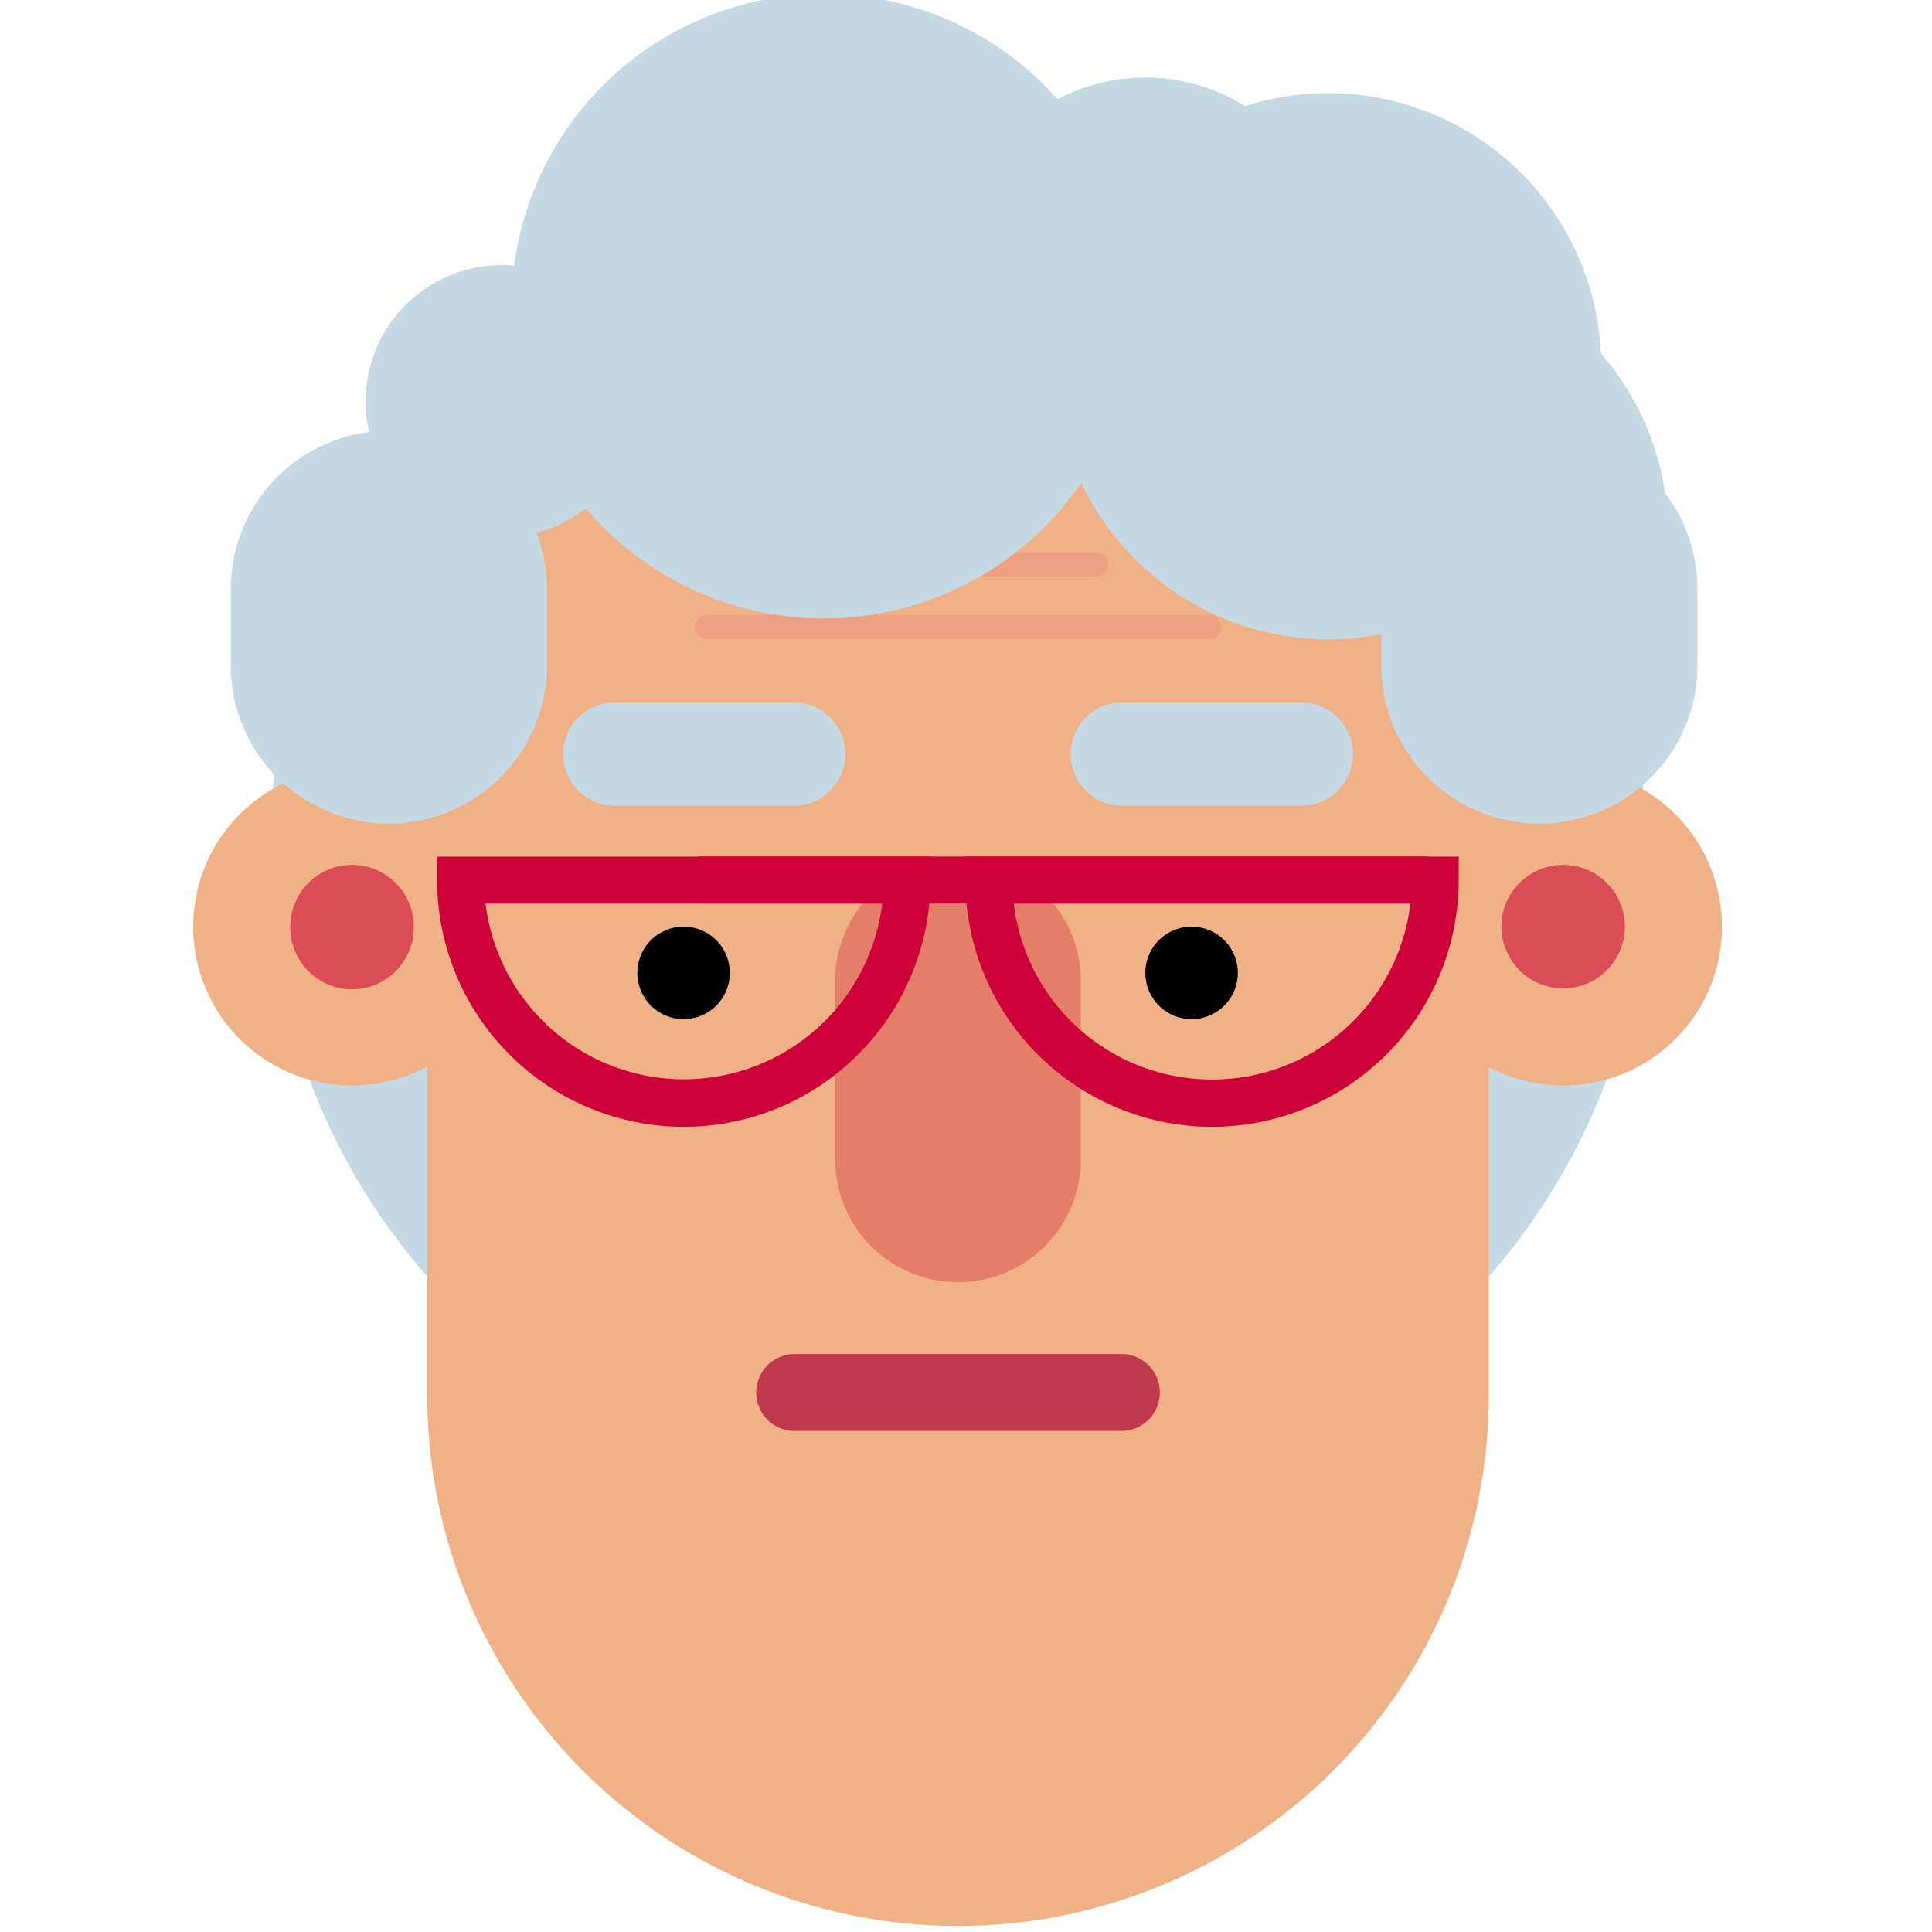 <svg xmlns="http://www.w3.org/2000/svg" width="150" height="150" fill="none"><g clip-path="url(#a)"><path fill="#C4D9E4" d="M127.863 66.503a49.42 49.42 0 0 1-30.512 45.665 49.42 49.42 0 0 1-53.865-10.714 49.426 49.426 0 0 1 34.951-84.377 49.427 49.427 0 0 1 49.426 49.426"/><path fill="#C4D9E4" d="M119.754 66.503a49.42 49.42 0 0 1-30.511 45.665 49.42 49.42 0 0 1-53.866-10.714 49.426 49.426 0 0 1 34.951-84.377 49.427 49.427 0 0 1 49.426 49.426"/><path fill="#F1B187" d="M15 71.947a12.332 12.332 0 1 0 24.664-.003A12.332 12.332 0 0 0 15 71.947"/><path fill="#DA4C56" d="M22.54 71.942a4.794 4.794 0 1 0 9.587.003 4.794 4.794 0 0 0-9.588-.003Z"/><path fill="#C4D9E4" d="M129.502 41.364a21.2 21.2 0 0 1-13.087 19.588 21.2 21.2 0 1 1 13.087-19.588"/><path fill="#F1B187" d="M133.691 71.947a12.327 12.327 0 0 1-14.74 12.093 12.331 12.331 0 1 1 14.74-12.093"/><path fill="#DA4C56" d="M126.155 71.942a4.794 4.794 0 1 1-9.588.004 4.794 4.794 0 0 1 9.588-.004"/><path fill="#E47E68" d="M87.773 71.946a13.392 13.392 0 1 1-26.784 0 13.392 13.392 0 0 1 26.785 0Z"/><path fill="#071B29" d="M102.481 48.688a28.102 28.102 0 1 1-56.204.001 28.102 28.102 0 0 1 56.204 0Z"/><path fill="#F1B187" d="M115.589 108.325a41.21 41.21 0 0 1-41.21 41.206 41.205 41.205 0 0 1-41.206-41.206V64.98A41.207 41.207 0 0 1 74.38 23.773a41.207 41.207 0 0 1 41.209 41.207z"/><path fill="#C4D9E4" d="M105.045 58.551a4.01 4.01 0 0 1-4.013 4.013H87.144a4.015 4.015 0 0 1-4.015-4.013 4.015 4.015 0 0 1 4.015-4.012h13.888a4.01 4.01 0 0 1 4.013 4.012m-39.411 0a4.014 4.014 0 0 1-4.013 4.013H47.733a4.014 4.014 0 0 1-4.014-4.013 4.014 4.014 0 0 1 4.014-4.012h13.888a4.013 4.013 0 0 1 4.013 4.012"/><path fill="#EEA182" d="M94.836 48.694a.94.94 0 0 1-.94.938H54.87a.94.94 0 0 1-.94-.938.943.943 0 0 1 .94-.944h39.026a.94.94 0 0 1 .94.944m-8.765-4.873a.943.943 0 0 1-.942.942H63.633a.943.943 0 0 1-.943-.942.94.94 0 0 1 .943-.94h21.495a.94.94 0 0 1 .943.94"/><path fill="#C4D9E4" d="M88.2 23.773a24.241 24.241 0 1 1-48.483-.002 24.241 24.241 0 0 1 48.482.002Z"/><path fill="#C4D9E4" d="M103.495 20.588a14.57 14.57 0 0 1-8.996 13.464 14.573 14.573 0 1 1 8.996-13.464"/><path fill="#C4D9E4" d="M124.32 28.434a21.2 21.2 0 0 1-13.086 19.587 21.202 21.202 0 0 1-27.7-27.7 21.2 21.2 0 0 1 40.786 8.113m-74.797 2.719a10.566 10.566 0 1 1-21.133-.001 10.566 10.566 0 0 1 21.133 0Z"/><path fill="#E47E68" d="M83.918 90.012a9.535 9.535 0 0 1-9.537 9.535 9.537 9.537 0 0 1-9.536-9.535V76.156a9.537 9.537 0 0 1 9.536-9.536 9.537 9.537 0 0 1 9.537 9.536z"/><path fill="#000" d="M56.662 75.534a3.589 3.589 0 1 1-7.178.002 3.589 3.589 0 0 1 7.178-.002m39.443 0a3.59 3.59 0 1 1-7.18 0 3.59 3.59 0 0 1 7.18 0"/><path fill="#CE003A" d="M53.095 87.485a19.176 19.176 0 0 1-19.158-19.153v-1.824H72.24v1.824a19.17 19.17 0 0 1-19.146 19.153ZM37.699 70.15a15.51 15.51 0 0 0 30.795 0zm56.408 17.335A19.175 19.175 0 0 1 74.95 68.332v-1.824h38.305v1.824a19.173 19.173 0 0 1-19.147 19.153ZM78.706 70.15a15.509 15.509 0 0 0 30.798 0H78.705Z"/><path fill="#CE003A" d="M110.847 66.501H54.174v3.647h56.673z"/><path fill="#BD394B" d="M90.051 108.113a2.986 2.986 0 0 1-2.984 2.985H61.696a2.983 2.983 0 0 1-2.985-2.985 2.983 2.983 0 0 1 2.985-2.984h25.371a2.98 2.98 0 0 1 2.984 2.984"/><path fill="#C4D9E4" d="M131.788 51.675a12.273 12.273 0 0 1-12.272 12.271 12.27 12.27 0 0 1-12.271-12.271v-5.947a12.273 12.273 0 0 1 12.271-12.272 12.274 12.274 0 0 1 12.272 12.272zm-113.87 0A12.27 12.27 0 0 0 30.19 63.946a12.27 12.27 0 0 0 12.271-12.271v-5.947a12.271 12.271 0 1 0-24.543 0z"/></g><defs><clipPath id="a"><path fill="#fff" d="M0 0h150v150H0z"/></clipPath></defs></svg>